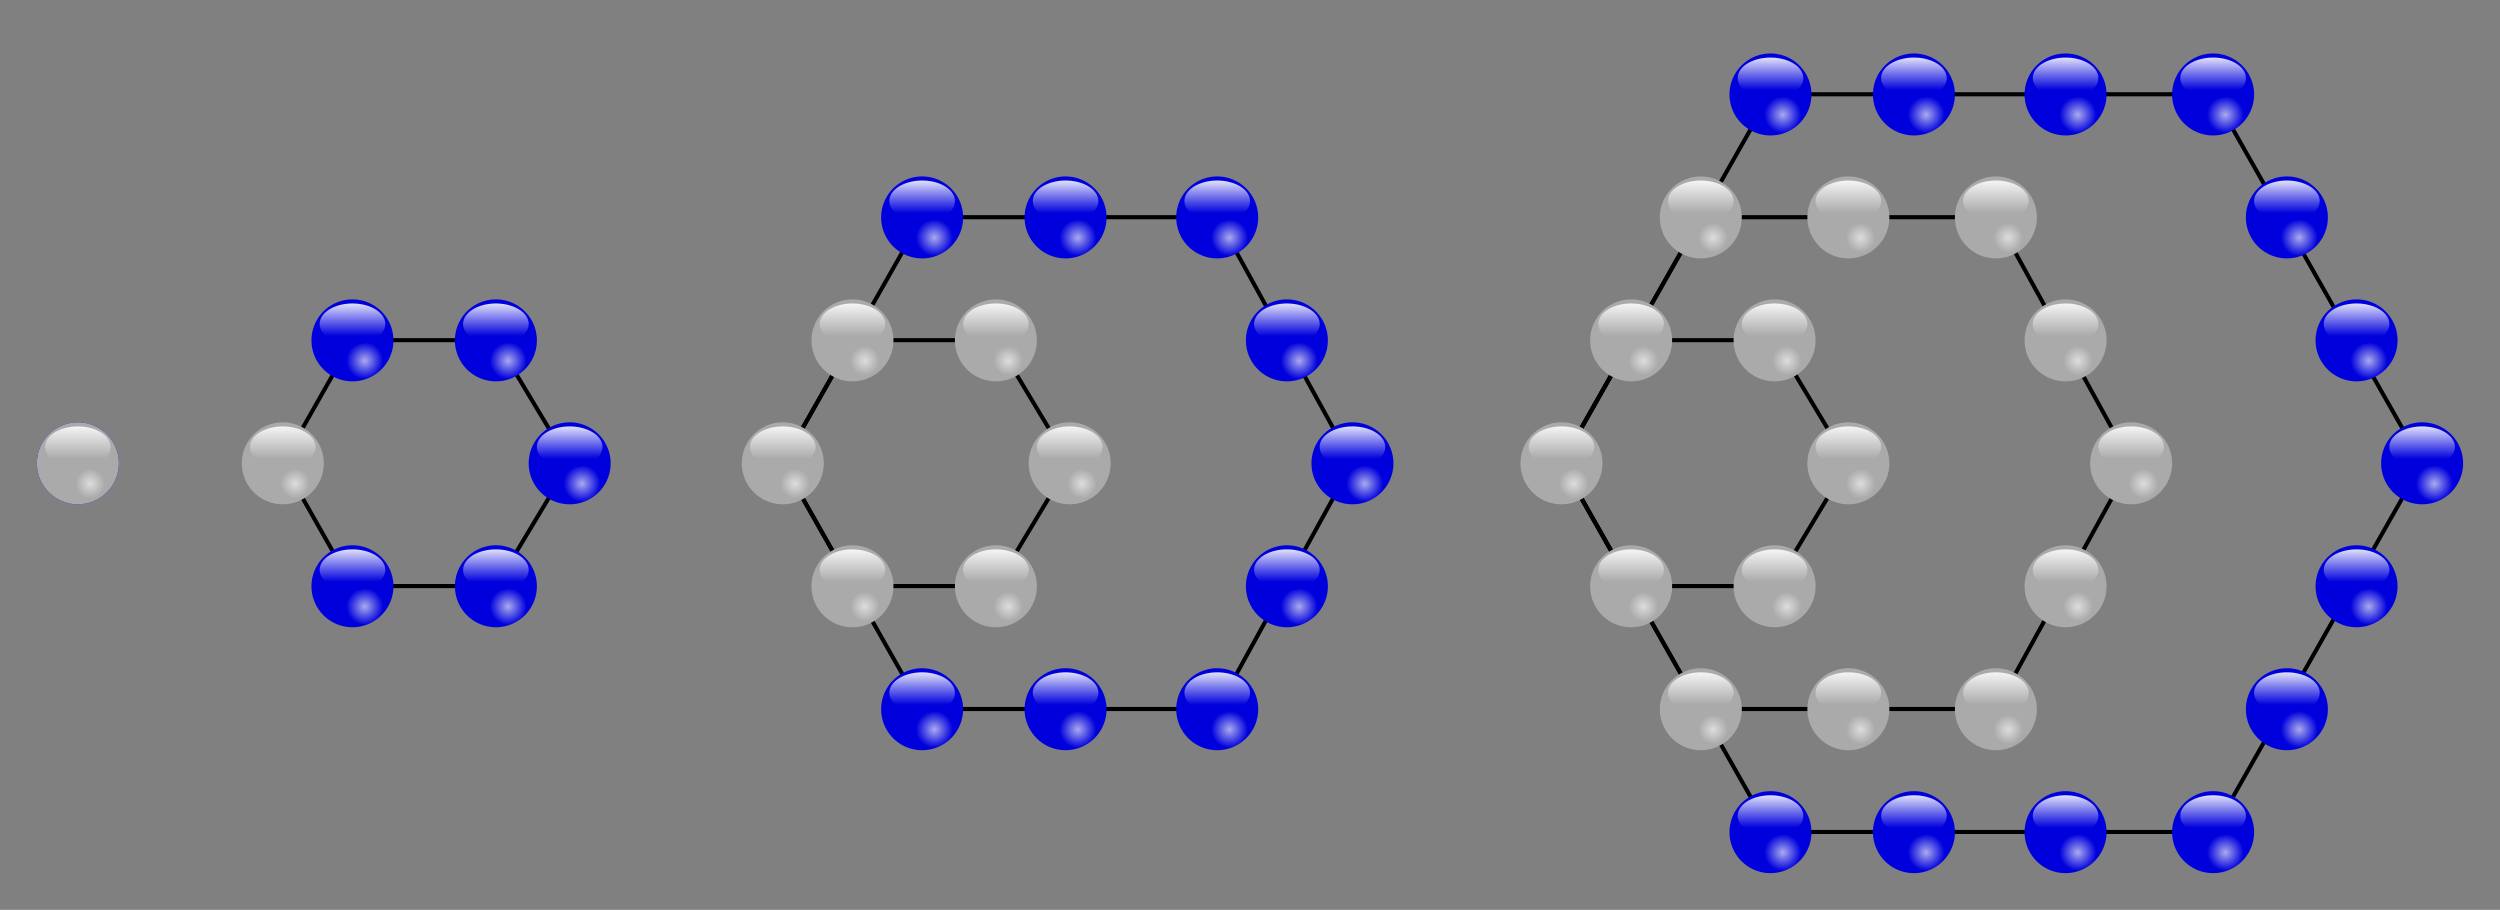 
<svg width="610" height="222" fill="none" xmlns="http://www.w3.org/2000/svg" xmlns:xlink="http://www.w3.org/1999/xlink">
<rect width="100%" height="100%" fill="#808080" stroke="none"/>
<linearGradient id="c" x1="24" x2="24" y1="103" y2="112" gradientUnits="userSpaceOnUse">
<stop stop-color="#fff"/>
<stop stop-color="#00d" offset="1"/>
</linearGradient>

<radialGradient id="a" cx="22" cy="118" r="9" gradientUnits="userSpaceOnUse">
<stop stop-color="#aae"/>
<stop stop-color="#00d" offset=".5"/>
</radialGradient>

<radialGradient id="b" cx="22" cy="118" r="9" gradientUnits="userSpaceOnUse">
<stop stop-color="#ddd"/>
<stop stop-color="#aaa" offset=".4"/>
</radialGradient>

<linearGradient id="g" x1="24" x2="24" y1="103" y2="112" gradientUnits="userSpaceOnUse">
<stop stop-color="#fff"/>
<stop stop-color="#aaa" offset="1"/>
</linearGradient>

<path id="d" d="m9 113a10 10 0 1 1 0 .1"/>
<path id="e" d="m27 109a8 5 0 1 0 0 .1"/>

<g id="bl">
<use fill="url(#a)" xlink:href="#d"/>
<use fill="url(#c)" xlink:href="#e"/>
</g>

<g id="gr">
<use fill="url(#b)" xlink:href="#d"/>
<use fill="url(#g)" xlink:href="#e"/>
</g>

<g id="h">
<path d="m86 143h35l18-30-18-30h-35l-17 30z" stroke="#000"/>
<use x="50" xlink:href="#gr"/>
</g>
<path d="m381 113 51-90h108l51 90-51 90h-108z" stroke="#000"/>

<g id="l">
<path d="m225 173h72l33-60-33-60h-72l-34 60z" stroke="#000"/>
<use x="122" xlink:href="#h"/>

<g id="n">
<use x="224" y="-30" xlink:href="#gr"/>
<use x="189" y="-30" xlink:href="#gr"/>
</g>
<use y="60" xlink:href="#n"/>
<use x="242" xlink:href="#gr"/>
</g>
<use x="190" xlink:href="#l"/>
<use x="501" xlink:href="#gr"/>
<use x="485" y="-30" xlink:href="#gr"/>
<use x="485" y="30" xlink:href="#gr"/>

<g id="j">
<use x="396" y="-60" xlink:href="#gr"/>
<use x="468" y="-60" xlink:href="#gr"/>
<use x="432" y="-60" xlink:href="#gr"/>
</g>
<use y="120" xlink:href="#j"/>
<use x="120" xlink:href="#bl"/>

<g id="i">
<use x="102" y="-30" xlink:href="#bl"/>
<use x="67" y="-30" xlink:href="#bl"/>
</g>
<use y="60" xlink:href="#i"/>
<use y="120" xlink:href="#f"/>

<g id="m">
<use x="311" xlink:href="#bl"/>
<use x="295" y="-30" xlink:href="#bl"/>
<use x="295" y="30" xlink:href="#bl"/>
</g>

<g id="f">
<use x="278" y="-60" xlink:href="#bl"/>
<use x="139" y="-30" xlink:href="#i"/>
</g>
<use x="539" y="-60" xlink:href="#bl"/>
<use x="261" xlink:href="#m"/>

<g id="k">
<use x="521" y="-90" xlink:href="#bl"/>
<use x="207" y="-30" xlink:href="#f"/>
</g>
<use y="180" xlink:href="#k"/>
<use x="539" y="60" xlink:href="#bl"/>
</svg>
